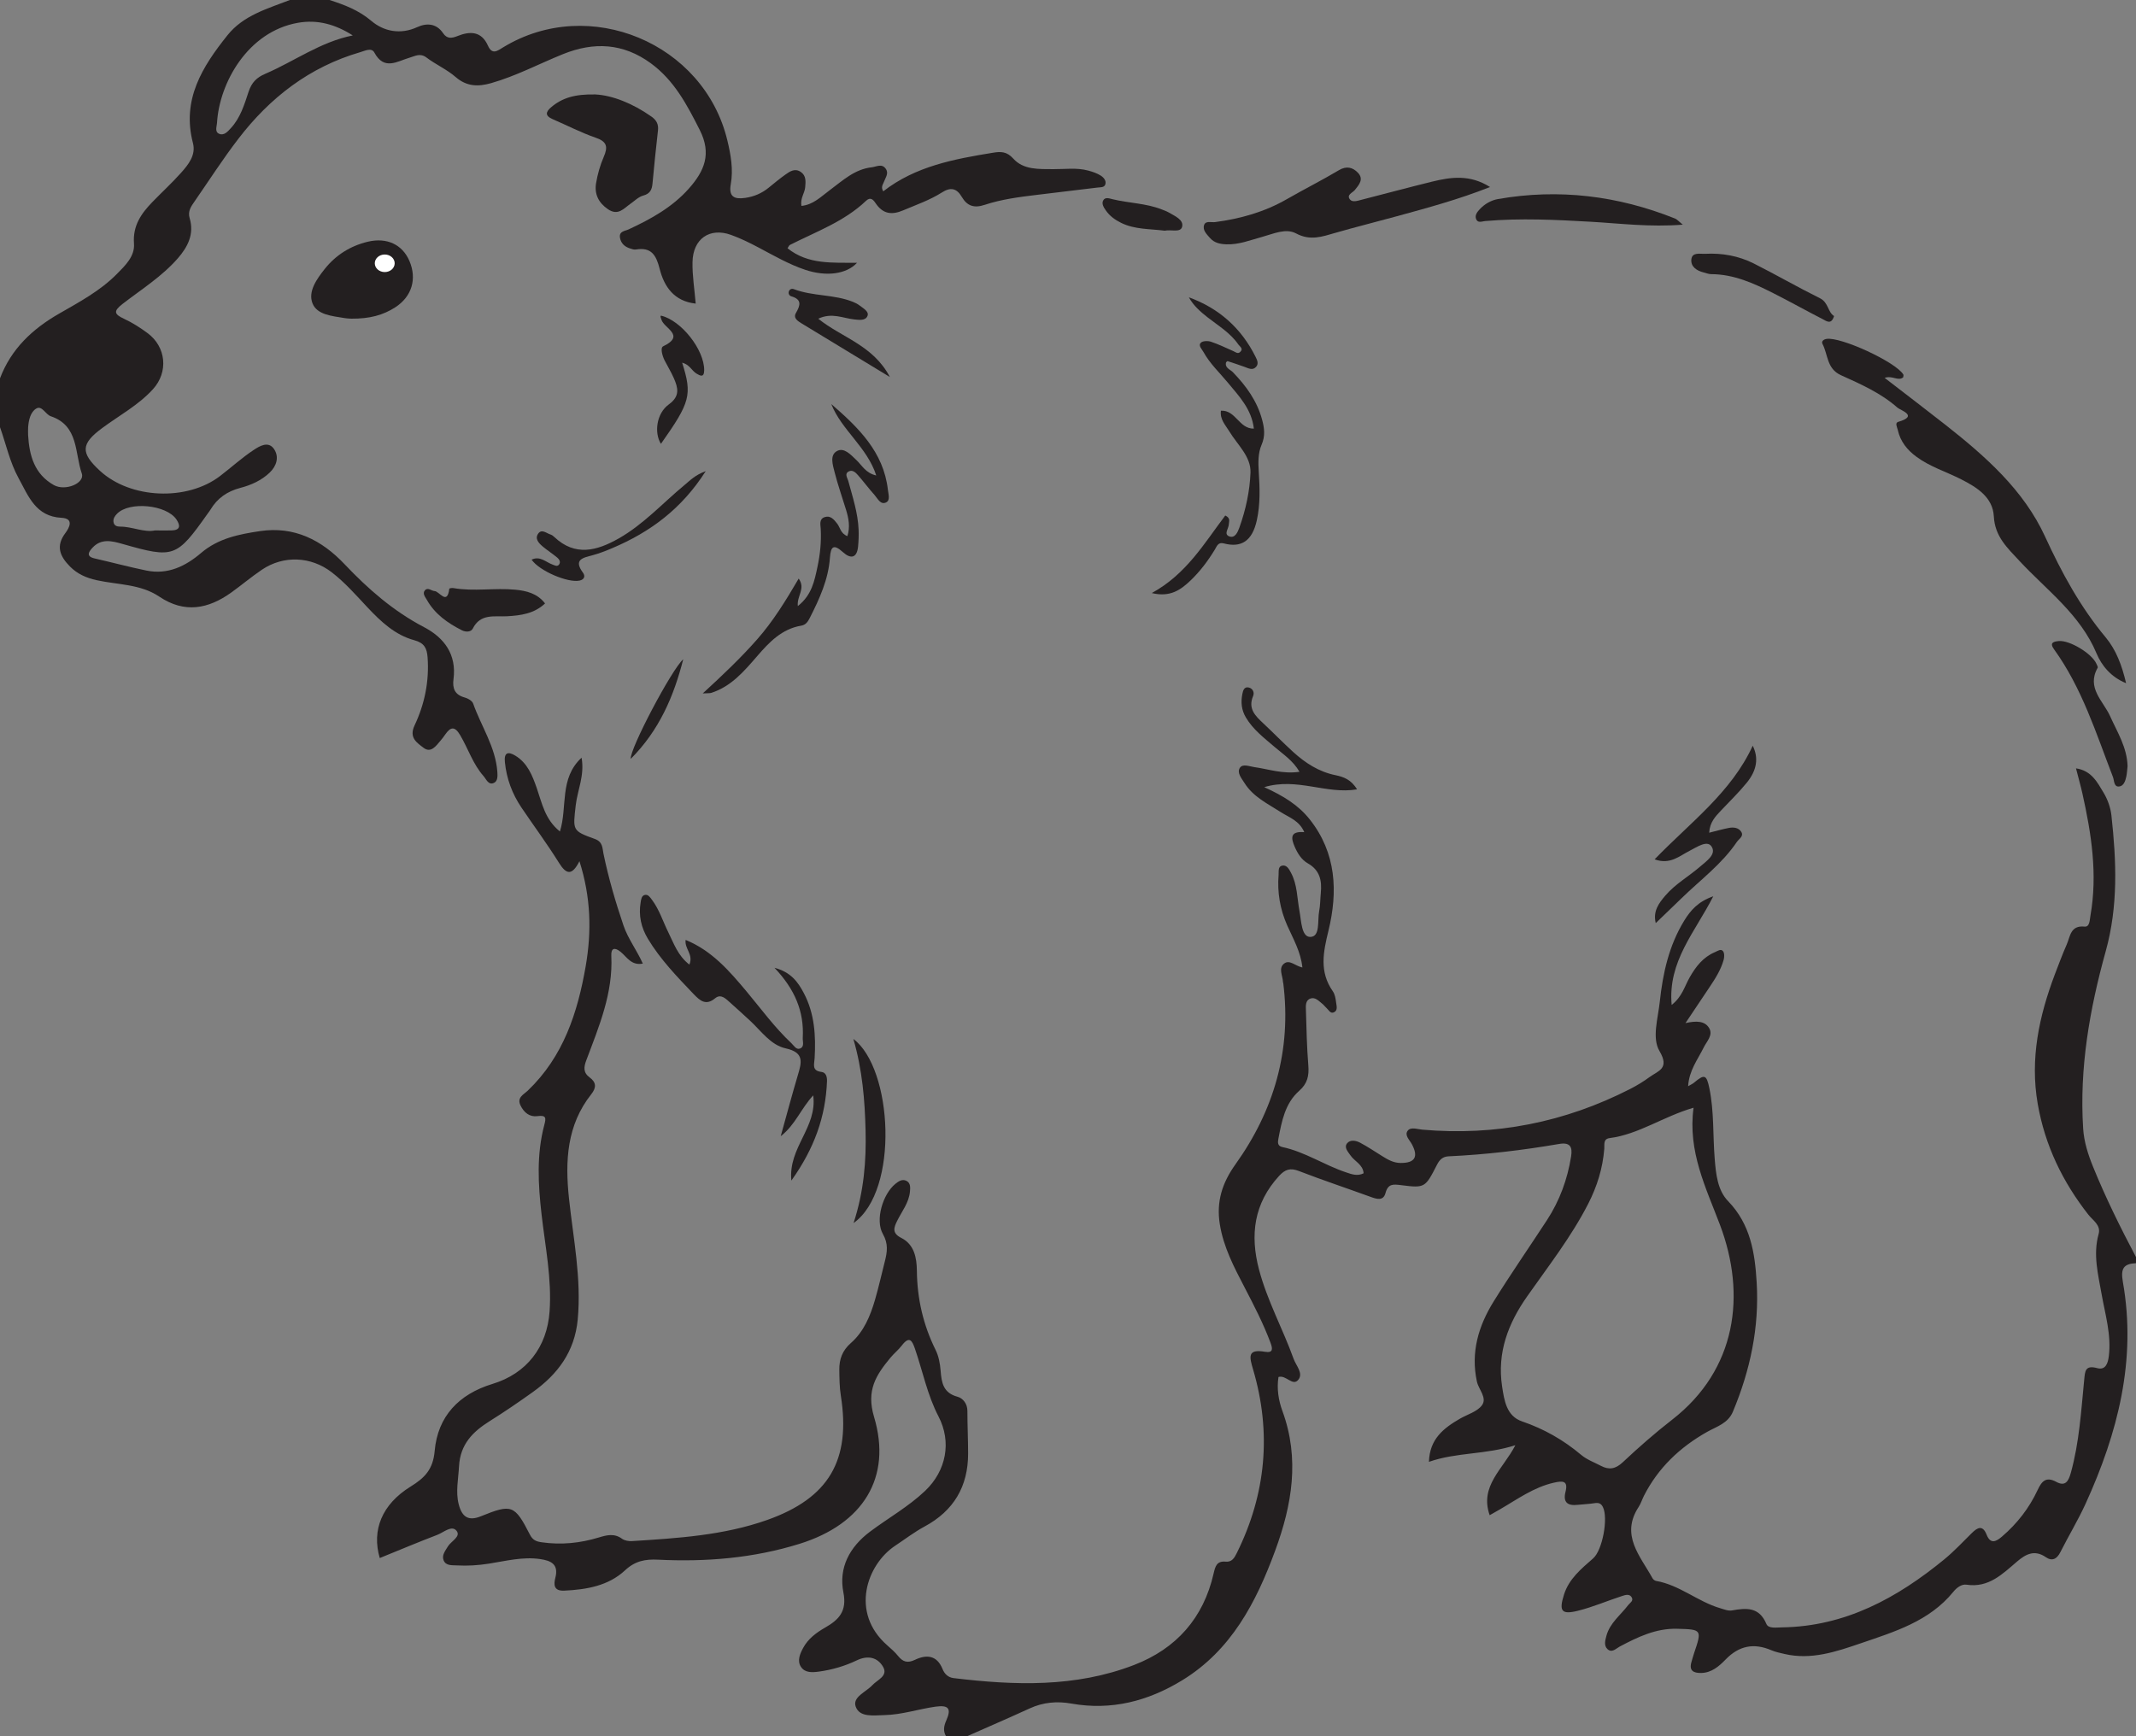 <?xml version="1.0" encoding="UTF-8"?>
<svg xmlns="http://www.w3.org/2000/svg" xmlns:xlink="http://www.w3.org/1999/xlink" width="304.02pt" height="247.124pt" viewBox="0 0 304.02 247.124" version="1.1">
<rect x="0" y="0" width="304.02" height="247.124" fill="#808080" stroke="none"/>
<defs>
<clipPath id="clip1">
  <path d="M 53 97 L 304.02 97 L 304.02 247.125 L 53 247.125 Z M 53 97 "/>
</clipPath>
</defs>
<g id="surface1">
<g clip-path="url(#clip1)" clip-rule="nonzero">
<path style=" stroke:none;fill-rule:evenodd;fill:rgb(13.73%,12.16%,12.549%);fill-opacity:1;" d="M 241.047 157.676 C 236.703 158.941 233.262 161.457 229.105 162 C 228.164 162.121 228.387 162.902 228.34 163.527 C 228.117 166.293 227.324 168.867 226.051 171.352 C 223.633 176.07 220.383 180.227 217.359 184.535 C 214.641 188.406 213.074 192.547 213.793 197.328 C 214.098 199.34 214.418 201.566 216.633 202.324 C 219.766 203.395 222.527 204.969 225.043 207.086 C 225.855 207.77 226.914 208.156 227.871 208.656 C 229.023 209.262 229.941 209.105 230.965 208.148 C 233.227 206.023 235.57 203.969 238.02 202.066 C 247.18 194.938 248.559 184.297 244.812 174.363 C 242.809 169.059 240.203 163.895 241.047 157.676 M 304.02 179.805 C 302.238 179.895 301.816 180.566 302.152 182.477 C 304.121 193.586 301.426 203.988 296.855 214.023 C 295.777 216.387 294.422 218.617 293.254 220.941 C 292.758 221.926 292.078 222.27 291.184 221.652 C 289.582 220.547 288.332 221.219 287.102 222.266 C 285.012 224.043 283.059 226.047 279.898 225.57 C 279.188 225.461 278.484 226.012 278.035 226.566 C 274.602 230.801 269.609 232.281 264.777 233.934 C 261.32 235.117 257.773 236.316 253.988 235.43 C 253.359 235.281 252.707 235.152 252.117 234.898 C 249.637 233.84 247.527 234.242 245.617 236.211 C 244.68 237.176 243.609 238.125 242.09 238.137 C 241.031 238.141 240.387 237.809 240.742 236.59 C 240.863 236.176 240.977 235.754 241.113 235.344 C 242.262 231.957 242.234 231.938 238.707 231.844 C 235.684 231.766 233.098 233.02 230.523 234.383 C 230.008 234.66 229.418 235.34 228.781 234.727 C 228.262 234.223 228.469 233.5 228.637 232.867 C 229.121 231.027 230.652 229.914 231.734 228.484 C 231.98 228.16 232.516 227.891 232.262 227.406 C 231.965 226.832 231.348 227.023 230.91 227.168 C 228.781 227.855 226.715 228.758 224.555 229.289 C 222.234 229.859 221.871 229.316 222.602 226.992 C 223.312 224.727 225.062 223.309 226.75 221.828 C 228.09 220.66 228.922 216.094 228.148 214.527 C 227.867 213.953 227.496 213.879 226.926 213.969 C 226.145 214.094 225.344 214.117 224.555 214.203 C 223.16 214.363 222.438 213.879 222.816 212.375 C 223.234 210.738 222.418 210.77 221.195 211.043 C 218.293 211.691 215.953 213.422 213.461 214.863 C 213.027 215.113 212.59 215.359 212.027 215.68 C 210.562 211.508 213.926 209.129 215.684 205.715 C 211.43 207.086 207.344 206.695 203.383 208.082 C 203.477 204.816 205.492 203.277 207.789 201.945 C 208.852 201.332 210.211 200.957 210.902 200.066 C 211.734 198.992 210.457 197.809 210.207 196.648 C 209.312 192.48 210.438 188.738 212.582 185.273 C 215.02 181.344 217.66 177.543 220.188 173.668 C 221.988 170.906 223.098 167.871 223.617 164.617 C 223.832 163.273 223.5 162.559 221.902 162.836 C 216.695 163.73 211.457 164.352 206.18 164.594 C 205.34 164.633 204.895 165.082 204.535 165.781 C 202.855 169.07 202.816 169.129 199.43 168.699 C 198.324 168.562 197.566 168.457 197.199 169.824 C 196.891 170.992 195.941 170.68 195.059 170.359 C 191.668 169.125 188.238 167.984 184.871 166.684 C 183.645 166.207 182.902 166.457 182.051 167.387 C 178.477 171.293 177.891 175.762 179.199 180.719 C 180.371 185.148 182.586 189.156 184.125 193.43 C 184.473 194.398 185.543 195.477 184.789 196.402 C 183.984 197.387 183.062 195.672 181.969 196.004 C 181.703 197.652 181.973 199.336 182.527 200.844 C 185.02 207.645 183.895 214.215 181.5 220.719 C 178.789 228.09 175.242 234.922 168.242 239.191 C 163.414 242.137 158.191 243.508 152.492 242.492 C 150.465 242.129 148.477 242.297 146.559 243.18 C 143.613 244.531 140.641 245.812 137.676 247.125 L 134.637 247.125 C 134.215 246.367 134.336 245.684 134.691 244.883 C 135.445 243.184 135.004 242.672 133.141 242.934 C 130.707 243.277 128.352 244.082 125.875 244.133 C 124.371 244.16 122.367 244.504 121.797 242.934 C 121.301 241.555 123.258 240.852 124.16 239.875 C 124.871 239.105 126.445 238.562 125.691 237.262 C 124.922 235.938 123.57 235.566 121.957 236.336 C 120.27 237.145 118.445 237.684 116.57 237.938 C 115.629 238.066 114.566 238.145 113.992 237.25 C 113.438 236.387 113.859 235.418 114.309 234.578 C 115.02 233.258 116.18 232.402 117.449 231.672 C 119.375 230.566 120.578 229.371 120.043 226.676 C 119.344 223.152 120.922 220.199 123.832 218.02 C 126.434 216.07 129.285 214.48 131.672 212.215 C 134.691 209.348 135.469 205.242 133.574 201.609 C 131.996 198.578 131.336 195.211 130.234 192.004 C 129.816 190.777 129.422 190.133 128.355 191.523 C 127.875 192.152 127.234 192.656 126.73 193.27 C 124.711 195.715 123.262 197.875 124.406 201.688 C 126.992 210.324 122.832 216.934 113.82 219.746 C 107.262 221.793 100.496 222.348 93.66 222.008 C 91.855 221.918 90.402 222.18 88.961 223.527 C 86.59 225.738 83.477 226.266 80.305 226.418 C 78.773 226.488 78.805 225.516 79.047 224.574 C 79.539 222.645 78.414 222.152 76.902 221.926 C 74.414 221.559 72.004 222.195 69.586 222.574 C 68.07 222.812 66.566 222.91 65.047 222.824 C 64.344 222.785 63.465 222.902 63.141 222.105 C 62.844 221.379 63.375 220.746 63.754 220.117 C 64.211 219.363 65.664 218.711 64.965 217.879 C 64.281 217.062 63.137 218.133 62.246 218.473 C 59.496 219.527 56.785 220.664 54.051 221.777 C 52.887 217.809 54.352 214.141 58.426 211.613 C 60.445 210.367 61.637 209.176 61.867 206.531 C 62.301 201.617 65.301 198.449 70.094 196.992 C 74.965 195.516 77.867 191.738 78.223 186.676 C 78.551 182.016 77.605 177.457 77.082 172.867 C 76.594 168.613 76.352 164.355 77.465 160.152 C 77.734 159.141 77.773 158.699 76.477 158.875 C 75.379 159.023 74.562 158.352 74.082 157.344 C 73.539 156.211 74.539 155.801 75.121 155.242 C 80.191 150.398 82.223 144.133 83.371 137.484 C 84.215 132.582 84.109 127.715 82.473 122.586 C 81.41 124.684 80.602 124.484 79.57 122.832 C 77.891 120.137 75.992 117.578 74.215 114.945 C 72.898 112.992 72.102 110.848 71.863 108.492 C 71.723 107.105 72.309 106.934 73.348 107.562 C 75.074 108.609 75.762 110.363 76.391 112.16 C 77.141 114.309 77.555 116.645 79.695 118.355 C 80.797 114.867 79.57 110.82 82.777 107.852 C 83.23 110.383 82.195 112.461 81.945 114.621 C 81.539 118.203 81.426 118.254 84.68 119.426 C 85.812 119.836 85.734 120.746 85.891 121.504 C 86.609 124.98 87.602 128.371 88.738 131.727 C 89.391 133.641 90.637 135.238 91.492 137.16 C 89.859 137.477 89.227 136.219 88.332 135.488 C 87.465 134.781 86.953 134.973 87.008 136.051 C 87.273 141.355 85.258 146.105 83.457 150.902 C 83.086 151.883 82.98 152.672 83.934 153.371 C 84.855 154.051 84.922 154.789 84.16 155.75 C 80.668 160.152 80.418 165.266 80.984 170.574 C 81.594 176.309 82.777 181.996 82.227 187.836 C 81.793 192.398 79.387 195.613 75.832 198.152 C 73.832 199.582 71.797 200.973 69.715 202.277 C 67.285 203.797 65.5 205.582 65.332 208.734 C 65.238 210.531 64.836 212.332 65.285 214.109 C 65.773 216.039 66.758 216.512 68.441 215.832 C 72.824 214.059 73.246 214.184 75.426 218.449 C 75.836 219.25 76.355 219.426 77.098 219.531 C 79.863 219.934 82.578 219.656 85.234 218.848 C 86.375 218.5 87.441 218.23 88.535 219.031 C 88.902 219.297 89.492 219.395 89.969 219.363 C 96.465 218.953 102.984 218.551 109.188 216.359 C 118 213.238 121.125 207.844 119.676 198.656 C 119.484 197.449 119.477 196.207 119.461 194.984 C 119.441 193.488 119.887 192.238 121.105 191.172 C 122.953 189.555 123.875 187.312 124.547 185 C 125.07 183.199 125.477 181.363 125.941 179.543 C 126.281 178.215 126.457 177.047 125.664 175.652 C 124.527 173.652 125.66 169.957 127.438 168.516 C 127.91 168.133 128.418 167.801 129 168.078 C 129.621 168.379 129.566 169.047 129.516 169.617 C 129.371 171.191 128.375 172.41 127.703 173.762 C 127.199 174.773 126.949 175.535 128.281 176.207 C 130.145 177.145 130.48 179.07 130.5 180.871 C 130.543 184.859 131.398 188.59 133.168 192.16 C 133.605 193.043 133.801 194.102 133.879 195.098 C 134.012 196.816 134.246 198.27 136.293 198.82 C 137.031 199.016 137.691 199.789 137.691 200.828 C 137.691 202.855 137.793 204.879 137.793 206.906 C 137.793 211.594 135.746 215.055 131.582 217.297 C 130.125 218.082 128.793 219.109 127.406 220.027 C 123.391 222.691 120.949 229.523 126.277 234.195 C 126.82 234.672 127.375 235.156 127.824 235.715 C 128.512 236.566 129.168 236.77 130.23 236.262 C 131.848 235.492 133.34 235.578 134.145 237.555 C 134.43 238.258 134.918 238.766 135.734 238.867 C 144.418 239.914 153.074 240.215 161.418 236.996 C 167.422 234.68 171.289 230.32 172.734 223.984 C 172.973 222.949 173.18 222.172 174.457 222.289 C 175.328 222.367 175.684 221.777 176.031 221.074 C 180.199 212.664 181.004 203.941 178.359 194.949 C 177.828 193.148 177.496 191.977 180.055 192.418 C 181.273 192.625 181.129 191.918 180.824 191.109 C 179.812 188.395 178.484 185.828 177.148 183.262 C 175.648 180.383 174.133 177.516 173.613 174.23 C 173.109 171.031 173.957 168.375 175.848 165.73 C 181.34 158.047 183.828 149.48 182.656 139.992 C 182.648 139.918 182.613 139.852 182.609 139.777 C 182.57 138.879 181.918 137.801 182.781 137.148 C 183.559 136.555 184.371 137.512 185.371 137.715 C 185.141 135.477 184.055 133.629 183.207 131.719 C 182.188 129.406 181.781 127.027 181.984 124.531 C 182.023 124.055 181.875 123.355 182.477 123.219 C 183.137 123.07 183.477 123.723 183.738 124.211 C 184.66 125.91 184.613 127.844 184.957 129.684 C 185.223 131.094 185.23 133.398 186.512 133.363 C 187.941 133.328 187.496 131.035 187.758 129.699 C 187.922 128.855 187.906 127.973 187.992 127.109 C 188.164 125.352 187.867 123.867 186.137 122.887 C 185.262 122.395 184.688 121.48 184.277 120.531 C 183.758 119.328 183.57 118.281 185.637 118.453 C 184.938 116.801 183.477 116.359 182.312 115.609 C 180.43 114.398 178.363 113.434 177.121 111.441 C 176.703 110.777 176.016 109.988 176.48 109.285 C 176.883 108.68 177.824 109.094 178.52 109.191 C 180.57 109.477 182.574 110.211 184.961 109.859 C 184.012 108.238 182.609 107.352 181.395 106.305 C 179.914 105.031 178.355 103.863 177.332 102.133 C 176.699 101.066 176.594 99.961 176.824 98.793 C 176.922 98.289 177.082 97.699 177.758 97.867 C 178.312 98.008 178.574 98.566 178.355 99.082 C 177.59 100.891 178.695 101.922 179.832 102.988 C 181.262 104.324 182.621 105.73 184.066 107.043 C 185.797 108.613 187.719 109.859 190.07 110.34 C 191.199 110.57 192.312 110.953 193.148 112.359 C 188.785 113.105 184.617 110.633 179.938 112.047 C 182.695 113.297 184.82 114.617 186.414 116.633 C 190.215 121.426 190.434 126.926 189.078 132.496 C 188.332 135.551 187.762 138.332 189.703 141.102 C 190.016 141.547 190.105 142.188 190.18 142.754 C 190.242 143.215 190.426 143.84 189.852 144.098 C 189.359 144.32 189.125 143.77 188.82 143.5 C 188.602 143.309 188.434 143.062 188.207 142.883 C 187.707 142.484 187.191 141.891 186.512 142.137 C 185.773 142.402 185.855 143.203 185.875 143.836 C 185.953 146.441 186.004 149.047 186.215 151.641 C 186.332 153.109 186.109 154.223 184.914 155.273 C 182.906 157.039 182.43 159.602 181.953 162.102 C 181.859 162.594 181.805 163.121 182.527 163.277 C 185.746 163.957 188.488 165.848 191.574 166.871 C 192.383 167.145 193.191 167.457 194.086 167.008 C 193.988 165.746 192.801 165.32 192.211 164.457 C 191.844 163.922 191.258 163.324 191.746 162.73 C 192.184 162.195 193.004 162.344 193.574 162.648 C 194.66 163.223 195.684 163.914 196.727 164.562 C 197.527 165.062 198.32 165.527 199.32 165.539 C 201.367 165.566 201.926 164.691 200.961 162.883 C 200.629 162.258 199.863 161.594 200.363 160.945 C 200.805 160.375 201.73 160.738 202.43 160.797 C 212.852 161.719 222.715 159.762 232.023 155.008 C 232.984 154.516 233.918 153.949 234.789 153.309 C 236.004 152.422 237.684 152.117 236.199 149.613 C 235.094 147.75 235.992 144.949 236.242 142.57 C 236.676 138.508 237.551 134.582 239.715 131.051 C 240.609 129.586 241.707 128.32 243.852 127.582 C 241.266 132.68 237.363 136.844 237.93 143.043 C 239.426 141.879 239.777 140.379 240.484 139.137 C 241.367 137.586 242.402 136.242 244.09 135.531 C 244.449 135.383 244.945 134.992 245.25 135.406 C 245.457 135.691 245.434 136.25 245.328 136.637 C 244.934 138.039 244.16 139.266 243.352 140.469 C 242.266 142.07 241.195 143.688 239.898 145.629 C 241.406 145.293 242.645 145.289 243.273 146.352 C 243.859 147.348 242.914 148.238 242.488 149.105 C 241.645 150.82 240.406 152.371 240.273 154.617 C 240.676 154.379 240.918 154.277 241.109 154.113 C 242.609 152.852 242.898 152.957 243.305 154.941 C 243.977 158.223 243.785 161.57 244.051 164.883 C 244.227 167.078 244.441 169.406 245.973 170.984 C 249.156 174.277 249.781 178.34 250.031 182.555 C 250.414 188.949 249.109 195.059 246.645 200.949 C 245.949 202.613 244.328 203.059 242.988 203.812 C 239.105 206 236.012 208.93 233.98 212.926 C 233.719 213.441 233.551 214.016 233.238 214.492 C 230.598 218.52 233.457 221.473 235.199 224.645 C 235.293 224.816 235.516 225 235.703 225.031 C 239.055 225.609 241.637 227.977 244.828 228.914 C 245.375 229.078 245.984 229.328 246.512 229.234 C 248.566 228.867 250.387 228.715 251.41 231.152 C 251.703 231.855 252.809 231.656 253.617 231.645 C 262.633 231.52 270.008 227.477 276.746 221.953 C 278.137 220.809 279.375 219.477 280.664 218.207 C 281.488 217.402 282.203 217.051 282.762 218.457 C 283.309 219.836 284.098 219.445 284.93 218.734 C 287.109 216.875 288.828 214.656 290.031 212.066 C 290.609 210.824 291.23 210.148 292.676 210.934 C 293.965 211.637 294.41 210.832 294.734 209.684 C 295.949 205.336 296.207 200.855 296.648 196.398 C 296.766 195.203 296.77 194.273 298.488 194.742 C 299.664 195.062 300.023 194.109 300.152 193.031 C 300.523 190.008 299.645 187.145 299.129 184.238 C 298.629 181.395 297.883 178.582 298.699 175.66 C 299.055 174.387 297.879 173.715 297.254 172.918 C 293.57 168.227 291.062 163.043 290.031 157.121 C 288.914 150.691 290.23 144.625 292.48 138.664 C 293.02 137.246 293.555 135.824 294.164 134.434 C 294.668 133.293 294.676 131.691 296.699 131.895 C 297.438 131.965 297.422 130.98 297.535 130.34 C 298.574 124.441 297.672 118.672 296.387 112.926 C 296.137 111.809 295.82 110.707 295.48 109.371 C 297.707 109.695 298.523 111.379 299.402 112.828 C 299.984 113.793 300.402 114.961 300.523 116.082 C 301.234 122.559 301.5 128.98 299.707 135.414 C 297.418 143.645 295.945 152.043 296.5 160.656 C 296.621 162.543 297.203 164.348 297.914 166.094 C 299.699 170.492 301.805 174.738 304.02 178.938 Z M 304.02 179.805 "/>
</g>
<path style=" stroke:none;fill-rule:evenodd;fill:rgb(13.73%,12.16%,12.549%);fill-opacity:1;" d="M 22.059 75.504 C 22.961 75.504 23.684 75.52 24.406 75.504 C 25.672 75.473 25.699 74.828 25.125 73.961 C 23.715 71.832 18.391 71.328 16.648 73.137 C 16.336 73.465 16.098 73.812 16.152 74.281 C 16.219 74.832 16.656 74.965 17.094 74.961 C 18.832 74.953 20.473 75.824 22.059 75.504 M 4 61.922 C 4.164 64.84 4.902 67.492 7.656 69.043 C 9.297 69.969 12.121 68.77 11.641 67.395 C 10.625 64.477 11.219 60.594 7.238 59.254 C 6.469 58.996 5.984 57.672 5.164 58.152 C 4.336 58.645 4.074 59.801 4.004 60.84 C 3.977 61.199 4 61.562 4 61.922 M 50.211 5.043 C 47.762 3.48 45.215 2.746 42.395 3.246 C 35.254 4.512 31.215 11.812 30.887 17.5 C 30.859 18.012 30.52 18.773 31.207 19.051 C 31.914 19.336 32.422 18.707 32.848 18.25 C 34.219 16.781 34.785 14.867 35.387 13.043 C 35.824 11.734 36.535 11.027 37.75 10.508 C 41.891 8.734 45.594 5.965 50.211 5.043 M 46.906 0 C 49.039 0.695 51.043 1.438 52.867 2.984 C 54.609 4.461 56.98 4.969 59.391 3.859 C 60.719 3.25 62.109 3.316 63.059 4.715 C 63.625 5.559 64.293 5.461 65.121 5.129 C 66.902 4.418 68.52 4.418 69.449 6.496 C 70.062 7.867 70.801 7.234 71.66 6.711 C 83.855 -0.691 100.199 6.121 103.527 19.992 C 104.016 22.027 104.391 24.125 104.012 26.219 C 103.68 28.066 104.578 28.383 106.07 28.168 C 107.312 27.992 108.43 27.516 109.41 26.715 C 110.191 26.074 110.973 25.43 111.797 24.844 C 112.445 24.383 113.156 23.91 113.98 24.477 C 114.766 25.016 114.672 25.852 114.605 26.645 C 114.535 27.496 113.879 28.223 114.066 29.309 C 115.75 29.148 116.859 27.984 118.078 27.086 C 119.93 25.711 121.637 24.082 124.082 23.812 C 124.758 23.734 125.52 23.23 126.074 24.027 C 126.535 24.684 126.031 25.27 125.824 25.859 C 125.688 26.254 125.328 26.598 125.715 27.234 C 130.312 23.652 135.824 22.637 141.367 21.734 C 142.441 21.559 143.301 21.551 144.219 22.574 C 145.676 24.203 147.879 24.059 149.906 24.078 C 151.566 24.094 153.238 23.836 154.875 24.277 C 155.492 24.441 156.125 24.652 156.66 24.988 C 157.062 25.242 157.5 25.707 157.32 26.254 C 157.168 26.715 156.605 26.648 156.195 26.699 C 153.324 27.055 150.453 27.402 147.582 27.738 C 145.07 28.039 142.543 28.367 140.145 29.16 C 138.621 29.668 137.645 29.305 136.891 28.023 C 136.156 26.777 135.297 26.609 134.059 27.398 C 132.348 28.488 130.422 29.145 128.559 29.938 C 126.887 30.652 125.652 30.438 124.633 28.934 C 124.289 28.426 123.902 27.98 123.258 28.59 C 120.148 31.551 116.152 32.973 112.426 34.867 C 112.316 34.922 112.262 35.086 112.09 35.336 C 115.027 37.703 118.527 37.363 121.98 37.41 C 120.492 39.023 117.613 39.414 114.609 38.406 C 112.27 37.621 110.141 36.383 107.969 35.234 C 106.699 34.562 105.395 33.918 104.043 33.434 C 101.004 32.34 98.621 33.992 98.566 37.324 C 98.531 39.25 98.852 41.18 99.02 43.215 C 95.938 42.887 94.527 40.785 93.895 38.285 C 93.391 36.297 92.707 35.152 90.5 35.516 C 90.234 35.562 89.93 35.445 89.656 35.359 C 88.918 35.121 88.387 34.645 88.246 33.859 C 88.07 32.898 88.969 32.891 89.484 32.648 C 92.648 31.172 95.664 29.52 98.035 26.855 C 100.258 24.355 101.32 21.906 99.594 18.496 C 97.777 14.902 95.961 11.441 92.629 9.004 C 88.703 6.137 84.539 5.922 80.117 7.711 C 76.707 9.09 73.445 10.828 69.883 11.84 C 68.047 12.359 66.422 12.328 64.848 10.961 C 63.605 9.879 62.031 9.195 60.711 8.195 C 59.809 7.512 59.094 7.977 58.281 8.215 C 56.52 8.73 54.672 10.074 53.281 7.477 C 52.883 6.738 51.957 7.227 51.277 7.426 C 44.055 9.527 38.414 13.895 33.91 19.777 C 31.711 22.641 29.758 25.691 27.699 28.66 C 27.203 29.375 26.699 30.066 26.992 31.047 C 27.668 33.309 26.738 35.137 25.301 36.781 C 23.039 39.367 20.129 41.184 17.449 43.258 C 16.086 44.316 16.262 44.73 17.68 45.391 C 18.852 45.934 19.961 46.648 21.004 47.418 C 23.652 49.375 24 52.953 21.766 55.406 C 19.699 57.672 16.984 59.129 14.547 60.93 C 11.516 63.168 11.422 64.438 14.234 67.023 C 18.57 71.016 26.617 71.367 31.328 67.754 C 32.938 66.523 34.441 65.148 36.125 64.039 C 36.934 63.504 38.195 62.727 39.004 63.918 C 39.762 65.039 39.375 66.324 38.391 67.266 C 37.215 68.391 35.738 69.051 34.203 69.449 C 32.34 69.938 30.93 70.914 29.953 72.551 C 29.84 72.734 29.703 72.906 29.578 73.082 C 25.121 79.379 24.754 79.512 17.422 77.422 C 15.93 76.996 14.414 76.621 13.176 77.953 C 12.695 78.473 12.133 79.184 13.461 79.488 C 15.926 80.051 18.371 80.707 20.848 81.215 C 23.879 81.836 26.41 80.598 28.621 78.711 C 31.066 76.625 34.023 76.043 37.023 75.598 C 41.895 74.875 45.797 76.883 49.035 80.301 C 52.391 83.844 55.996 86.992 60.363 89.277 C 63.25 90.789 65.008 93.172 64.547 96.68 C 64.375 97.992 64.73 98.902 66.137 99.281 C 66.594 99.402 67.207 99.754 67.344 100.145 C 68.488 103.391 70.535 106.32 70.789 109.875 C 70.828 110.453 70.859 111.195 70.293 111.445 C 69.512 111.789 69.211 110.91 68.828 110.477 C 67.324 108.781 66.641 106.59 65.508 104.664 C 64.738 103.352 64.145 103.43 63.367 104.555 C 63.16 104.855 62.945 105.145 62.707 105.418 C 62.062 106.172 61.336 107.25 60.281 106.441 C 59.383 105.746 58.168 105.031 59.004 103.262 C 60.438 100.23 61.109 96.973 60.859 93.562 C 60.762 92.254 60.383 91.516 58.961 91.129 C 56.227 90.391 54.207 88.477 52.305 86.457 C 50.672 84.719 49.105 82.914 47.199 81.449 C 44.258 79.191 40.355 79.016 37.273 81.098 C 35.777 82.105 34.391 83.285 32.922 84.336 C 29.645 86.691 26.262 87.34 22.68 84.93 C 19.984 83.113 16.746 83.25 13.738 82.582 C 12.281 82.258 11.016 81.707 9.957 80.637 C 8.539 79.195 7.895 77.75 9.305 75.875 C 9.855 75.141 10.582 73.801 8.762 73.707 C 5.066 73.523 4.043 70.605 2.645 68.062 C 1.395 65.789 0.863 63.23 0 60.805 L 0 53.855 C 1.582 49.672 4.605 46.828 8.406 44.648 C 11.281 42.996 14.227 41.422 16.598 39.035 C 17.812 37.812 19.207 36.496 19.07 34.672 C 18.879 32.137 20.09 30.41 21.676 28.77 C 23.035 27.367 24.477 26.047 25.773 24.594 C 26.824 23.414 27.906 22.07 27.465 20.371 C 25.844 14.176 28.797 9.488 32.383 5.008 C 34.66 2.164 38.062 1.246 41.258 0 Z M 46.906 0 "/>
<path style=" stroke:none;fill-rule:evenodd;fill:rgb(13.73%,12.16%,12.549%);fill-opacity:1;" d="M 270.879 53.719 C 270.129 54.293 269.379 53.41 268.242 53.785 C 271.277 56.129 274.121 58.289 276.93 60.496 C 282.586 64.953 288.027 69.738 291.078 76.379 C 293.445 81.527 296.078 86.379 299.711 90.734 C 301.18 92.5 302.016 94.695 302.609 97.246 C 300.438 96.379 299.109 94.695 298.41 93.023 C 296.078 87.445 291.309 84.02 287.414 79.824 C 285.715 77.992 283.934 76.379 283.785 73.508 C 283.645 70.781 281.379 69.367 279.141 68.23 C 277.023 67.152 274.719 66.453 272.773 65.02 C 271.441 64.043 270.477 62.836 270.117 61.207 C 270.031 60.82 269.668 60.195 270.18 60.047 C 273.125 59.195 270.508 58.418 270.062 58.023 C 267.711 55.941 264.836 54.68 262.016 53.402 C 259.984 52.48 260.195 50.465 259.398 48.953 C 259.211 48.602 259.531 48.312 259.969 48.242 C 261.992 47.91 269.84 51.531 270.906 53.312 C 270.965 53.406 270.891 53.578 270.879 53.719 "/>
<path style=" stroke:none;fill-rule:evenodd;fill:rgb(13.73%,12.16%,12.549%);fill-opacity:1;" d="M 212.078 26.621 C 207.566 28.406 203.184 29.582 198.812 30.781 C 195.891 31.586 192.949 32.312 190.039 33.152 C 188.18 33.688 186.488 34.309 184.473 33.227 C 183.004 32.441 181.234 33.289 179.633 33.723 C 177.969 34.176 176.352 34.836 174.57 34.777 C 173.66 34.746 172.84 34.582 172.227 33.883 C 171.758 33.348 171.121 32.75 171.391 32.008 C 171.617 31.391 172.41 31.684 172.953 31.613 C 176.562 31.137 180.004 30.168 183.188 28.332 C 185.629 26.93 188.148 25.668 190.566 24.227 C 191.664 23.574 192.543 23.824 193.273 24.586 C 194.141 25.492 193.449 26.289 192.836 27.047 C 192.512 27.445 191.621 27.719 192.133 28.383 C 192.488 28.844 193.227 28.578 193.781 28.438 C 197.133 27.582 200.473 26.676 203.832 25.855 C 206.512 25.199 209.203 24.805 212.078 26.621 "/>
<path style=" stroke:none;fill-rule:evenodd;fill:rgb(13.73%,12.16%,12.549%);fill-opacity:1;" d="M 98.121 137.305 C 98.73 135.828 97.41 135.07 97.586 133.789 C 101.336 135.324 103.816 138.215 106.254 141.121 C 108.34 143.617 110.254 146.258 112.641 148.492 C 112.984 148.816 113.312 149.445 113.844 149.258 C 114.547 149.008 114.227 148.262 114.258 147.727 C 114.465 143.984 113.133 140.809 110.23 137.758 C 112.59 138.375 113.594 139.812 114.41 141.363 C 115.949 144.273 116.133 147.441 115.945 150.656 C 115.898 151.477 115.508 152.41 116.906 152.578 C 117.578 152.656 117.73 153.285 117.707 153.926 C 117.508 158.945 115.914 163.457 112.637 168.047 C 112.168 163.32 116.355 160.488 115.746 155.918 C 113.98 157.828 113.211 160.102 111.121 161.73 C 111.988 158.621 112.734 155.812 113.562 153.027 C 114.105 151.211 114.504 149.812 111.828 149.227 C 109.695 148.762 108.336 146.75 106.75 145.281 C 105.688 144.301 104.621 143.328 103.539 142.371 C 103.031 141.926 102.434 141.547 101.797 142.086 C 100.473 143.199 99.633 142.449 98.695 141.469 C 96.348 139.008 93.988 136.57 92.219 133.633 C 91.25 132.027 90.871 130.301 91.184 128.441 C 91.258 128.023 91.305 127.492 91.781 127.387 C 92.254 127.281 92.535 127.738 92.793 128.078 C 93.848 129.484 94.355 131.164 95.125 132.715 C 95.91 134.293 96.473 136.031 98.121 137.305 "/>
<path style=" stroke:none;fill-rule:evenodd;fill:rgb(13.73%,12.16%,12.549%);fill-opacity:1;" d="M 84.75 13.445 C 87.141 13.566 90.047 14.711 92.707 16.586 C 93.43 17.094 93.758 17.676 93.648 18.59 C 93.352 21.102 93.113 23.617 92.871 26.133 C 92.789 27 92.523 27.582 91.547 27.84 C 90.891 28.016 90.336 28.582 89.75 28.992 C 88.777 29.676 87.977 30.766 86.527 29.777 C 85.176 28.855 84.586 27.613 84.84 26.074 C 85.055 24.801 85.414 23.523 85.926 22.344 C 86.535 20.941 86.434 20.172 84.816 19.613 C 82.711 18.887 80.711 17.848 78.656 16.961 C 77.57 16.492 77.633 15.949 78.457 15.254 C 80.02 13.93 81.84 13.379 84.75 13.445 "/>
<path style=" stroke:none;fill-rule:evenodd;fill:rgb(13.73%,12.16%,12.549%);fill-opacity:1;" d="M 118.316 57.512 C 122.141 60.832 125.758 64.293 126.375 69.715 C 126.441 70.316 126.742 71.219 126.129 71.512 C 125.32 71.906 124.922 70.961 124.473 70.457 C 123.652 69.547 122.922 68.555 122.113 67.633 C 121.789 67.262 121.34 66.828 120.809 67.102 C 120.156 67.434 120.617 68.02 120.734 68.445 C 121.352 70.742 122.113 73.012 122.207 75.414 C 122.238 76.203 122.207 76.996 122.133 77.781 C 121.973 79.449 121.094 79.598 119.984 78.602 C 118.68 77.434 118.246 77.699 118.125 79.391 C 117.906 82.473 116.641 85.242 115.258 87.957 C 114.992 88.477 114.715 88.941 114.035 89.059 C 111.277 89.527 109.492 91.398 107.77 93.395 C 105.926 95.527 104.09 97.703 101.262 98.617 C 101.012 98.699 100.723 98.656 100.023 98.703 C 102.898 96.066 105.445 93.645 107.77 91.004 C 110.039 88.43 111.836 85.504 113.68 82.355 C 114.703 83.824 113.395 84.781 113.555 86.273 C 115.566 84.691 115.934 82.629 116.352 80.688 C 116.727 78.934 116.914 77.125 116.816 75.301 C 116.785 74.695 116.551 73.887 117.375 73.609 C 118.203 73.332 118.695 73.945 119.156 74.535 C 119.59 75.086 119.625 75.926 120.609 76.316 C 121.023 75.02 120.797 73.809 120.43 72.602 C 119.883 70.805 119.25 69.031 118.789 67.211 C 118.539 66.203 118.066 64.805 119.105 64.215 C 120.125 63.637 121.055 64.699 121.852 65.445 C 122.672 66.211 123.195 67.34 124.719 67.68 C 123.406 63.621 119.785 61.227 118.316 57.512 "/>
<path style=" stroke:none;fill-rule:evenodd;fill:rgb(13.73%,12.16%,12.549%);fill-opacity:1;" d="M 50.031 45.359 C 50 45.359 49.492 45.352 48.996 45.27 C 47.281 44.98 45.129 44.82 44.48 43.184 C 43.809 41.477 45.098 39.699 46.223 38.281 C 47.793 36.305 49.875 35 52.34 34.41 C 55.062 33.758 57.266 34.805 58.27 37.137 C 59.375 39.715 58.613 42.219 56.262 43.742 C 54.508 44.875 52.582 45.379 50.031 45.359 "/>
<path style=" stroke:none;fill-rule:evenodd;fill:rgb(13.73%,12.16%,12.549%);fill-opacity:1;" d="M 169.211 42.32 C 173.496 43.875 176.68 46.707 178.715 50.809 C 178.934 51.246 179.191 51.777 178.77 52.23 C 178.273 52.762 177.711 52.43 177.172 52.234 C 176.363 51.941 175.547 51.672 174.73 51.406 C 174.691 51.395 174.621 51.484 174.512 51.562 C 174.285 52.371 175.102 52.586 175.484 52.984 C 177.371 54.938 178.922 57.078 179.637 59.734 C 179.957 60.922 180.109 62.051 179.566 63.305 C 179.055 64.477 179.074 65.836 179.16 67.152 C 179.312 69.465 179.387 71.785 178.883 74.07 C 178.242 76.965 176.711 78.023 174.176 77.348 C 173.355 77.129 173.18 77.789 172.906 78.234 C 171.922 79.848 170.793 81.355 169.426 82.652 C 168.07 83.938 166.574 85.055 163.934 84.418 C 168.871 81.719 171.418 77.309 174.395 73.379 C 175.195 73.766 174.906 74.223 174.902 74.617 C 174.891 75.211 174.145 76.027 174.945 76.344 C 175.781 76.668 176.168 75.746 176.406 75.086 C 177.312 72.559 177.887 69.902 177.984 67.27 C 178.07 64.977 176.105 63.293 174.961 61.391 C 174.414 60.488 173.613 59.703 173.773 58.461 C 175.898 58.344 176.336 61.047 178.465 61.012 C 178.145 58.242 176.371 56.41 174.785 54.496 C 173.59 53.051 172.199 51.758 171.285 50.094 C 171.059 49.68 170.496 49.184 170.934 48.773 C 171.215 48.508 171.934 48.5 172.367 48.645 C 173.453 49.008 174.492 49.52 175.547 49.98 C 175.863 50.121 176.176 50.426 176.52 50.098 C 177.023 49.617 176.465 49.344 176.254 49.035 C 175.121 47.383 173.41 46.371 171.883 45.176 C 170.852 44.367 169.883 43.527 169.211 42.32 "/>
<path style=" stroke:none;fill-rule:evenodd;fill:rgb(13.73%,12.16%,12.549%);fill-opacity:1;" d="M 239.512 31.98 C 234.793 32.348 230.652 31.809 226.512 31.57 C 221.465 31.281 216.426 31.031 211.379 31.465 C 210.91 31.508 210.301 31.812 210.078 31.125 C 209.91 30.605 210.262 30.164 210.609 29.789 C 211.32 29.023 212.238 28.504 213.219 28.332 C 221.887 26.82 230.289 27.855 238.434 31.117 C 238.68 31.215 238.867 31.457 239.512 31.98 "/>
<path style=" stroke:none;fill-rule:evenodd;fill:rgb(13.73%,12.16%,12.549%);fill-opacity:1;" d="M 235.504 122.32 C 240.594 117.062 246.41 112.801 249.469 106.148 C 250.316 107.855 250.09 109.617 248.613 111.422 C 247.477 112.816 246.172 114.078 244.934 115.391 C 244.152 116.223 243.355 117.039 243.27 118.531 C 244.301 118.273 245.172 118.023 246.059 117.852 C 246.719 117.723 247.445 117.797 247.824 118.387 C 248.242 119.031 247.516 119.391 247.211 119.84 C 245.078 122.996 242.02 125.242 239.34 127.855 C 238.168 129 236.984 130.129 235.664 131.398 C 235.25 129.676 236.113 128.559 237.02 127.492 C 238.438 125.824 240.367 124.758 241.996 123.34 C 242.863 122.586 244.387 121.586 243.582 120.457 C 242.949 119.57 241.5 120.59 240.477 121.109 C 239.023 121.848 237.688 123.125 235.504 122.32 "/>
<path style=" stroke:none;fill-rule:evenodd;fill:rgb(13.73%,12.16%,12.549%);fill-opacity:1;" d="M 77.578 85.895 C 76.031 87.352 74.145 87.605 72.184 87.719 C 70.402 87.82 68.391 87.281 67.293 89.473 C 67.043 89.969 66.305 90.008 65.719 89.707 C 63.703 88.68 61.895 87.41 60.754 85.383 C 60.52 84.965 60.078 84.477 60.488 84.02 C 60.906 83.559 61.406 84.113 61.855 84.133 C 62.535 84.16 63.656 86.234 63.949 83.797 C 63.957 83.742 64.336 83.672 64.523 83.707 C 67.461 84.223 70.43 83.652 73.363 83.941 C 74.91 84.094 76.473 84.457 77.578 85.895 "/>
<path style=" stroke:none;fill-rule:evenodd;fill:rgb(13.73%,12.16%,12.549%);fill-opacity:1;" d="M 302.82 109.059 C 302.766 109.52 302.746 110.027 302.645 110.52 C 302.516 111.168 302.25 111.926 301.57 111.957 C 300.855 111.992 300.93 111.094 300.742 110.605 C 298.332 104.359 296.336 97.93 292.348 92.414 C 291.684 91.496 292.262 91.316 293.035 91.25 C 294.574 91.109 297.742 93.02 298.383 94.48 C 298.469 94.672 298.633 94.941 298.559 95.062 C 296.945 97.926 299.363 99.781 300.336 101.945 C 301.367 104.238 302.746 106.387 302.82 109.059 "/>
<path style=" stroke:none;fill-rule:evenodd;fill:rgb(13.73%,12.16%,12.549%);fill-opacity:1;" d="M 121.492 174.09 C 122.977 169.527 123.305 165.207 123.199 160.918 C 123.094 156.629 122.75 152.316 121.461 147.887 C 127.055 152.066 128.023 169.453 121.492 174.09 "/>
<path style=" stroke:none;fill-rule:evenodd;fill:rgb(13.73%,12.16%,12.549%);fill-opacity:1;" d="M 261.047 44.988 C 260.652 46.273 259.965 45.707 259.465 45.449 C 257.09 44.234 254.762 42.926 252.379 41.723 C 249.602 40.316 246.77 39.035 243.555 39.023 C 243.203 39.023 242.852 38.871 242.5 38.785 C 241.5 38.543 240.621 37.965 240.734 36.914 C 240.848 35.852 241.988 36.164 242.695 36.129 C 245.113 35.992 247.469 36.426 249.633 37.512 C 252.793 39.105 255.859 40.879 259.031 42.449 C 260.262 43.055 260.129 44.418 261.047 44.988 "/>
<path style=" stroke:none;fill-rule:evenodd;fill:rgb(13.73%,12.16%,12.549%);fill-opacity:1;" d="M 75.664 79.664 C 76.863 79.082 77.688 80.02 78.645 80.363 C 78.98 80.484 79.344 80.715 79.598 80.316 C 79.832 79.949 79.57 79.586 79.312 79.371 C 78.652 78.816 77.914 78.352 77.254 77.797 C 76.695 77.324 76.082 76.699 76.602 75.957 C 77.102 75.246 77.777 75.906 78.355 76.082 C 78.555 76.145 78.742 76.293 78.895 76.438 C 81.875 79.25 84.957 78.398 88.035 76.66 C 91.594 74.648 94.324 71.605 97.434 69.035 C 98.234 68.367 98.973 67.594 100.445 67.066 C 97.023 72.445 92.52 75.742 87.18 78.008 C 86.254 78.402 85.305 78.777 84.336 79.035 C 82.949 79.402 81.59 79.648 82.98 81.527 C 83.301 81.957 83.23 82.48 82.492 82.641 C 80.82 82.996 76.758 81.266 75.664 79.664 "/>
<path style=" stroke:none;fill-rule:evenodd;fill:rgb(13.73%,12.16%,12.549%);fill-opacity:1;" d="M 126.656 53.664 C 122.121 50.906 118.125 48.477 114.121 46.051 C 113.543 45.699 112.863 45.277 113.289 44.547 C 113.934 43.434 114.145 42.621 112.621 42.176 C 112.352 42.098 112.168 41.801 112.281 41.477 C 112.395 41.16 112.688 41.043 112.98 41.156 C 115.707 42.195 118.719 41.879 121.426 42.977 C 121.754 43.109 122.086 43.277 122.363 43.496 C 122.867 43.887 123.703 44.332 123.48 44.941 C 123.215 45.68 122.293 45.547 121.559 45.465 C 119.961 45.289 118.379 44.453 116.465 45.367 C 119.82 48.07 124.281 49.133 126.656 53.664 "/>
<path style=" stroke:none;fill-rule:evenodd;fill:rgb(13.73%,12.16%,12.549%);fill-opacity:1;" d="M 97.09 51.621 C 98.543 56.211 98.262 57.238 94.07 63.18 C 93.082 61.59 93.434 58.836 95.199 57.562 C 96.824 56.391 96.508 55.199 95.906 53.824 C 95.531 52.965 95.031 52.16 94.605 51.324 C 94.266 50.66 93.949 49.504 94.391 49.293 C 97.641 47.734 94.484 46.727 94.148 45.504 C 94.109 45.367 94.043 45.234 94.012 45.094 C 94 45.047 94.047 44.98 94.066 44.926 C 96.957 45.59 100.254 49.781 100.227 52.707 C 100.215 53.805 99.645 53.484 99.125 53.172 C 98.465 52.773 98.168 51.906 97.09 51.621 "/>
<path style=" stroke:none;fill-rule:evenodd;fill:rgb(13.73%,12.16%,12.549%);fill-opacity:1;" d="M 165.781 32.84 C 163.656 32.562 161.523 32.684 159.574 31.723 C 158.711 31.297 157.957 30.758 157.406 29.969 C 157.117 29.559 156.781 29.047 157 28.57 C 157.27 27.988 157.918 28.254 158.352 28.359 C 160.668 28.918 163.094 28.926 165.336 29.805 C 165.672 29.938 166.02 30.055 166.332 30.234 C 167.195 30.742 168.516 31.277 168.25 32.293 C 168.02 33.164 166.602 32.633 165.781 32.84 "/>
<path style=" stroke:none;fill-rule:evenodd;fill:rgb(13.73%,12.16%,12.549%);fill-opacity:1;" d="M 97.246 93.844 C 95.906 99.09 93.848 103.938 89.773 108.023 C 89.621 106.609 95.648 95.203 97.246 93.844 "/>
<path style=" stroke:none;fill-rule:nonzero;fill:rgb(100%,100%,100%);fill-opacity:1;" d="M 53.344 37.477 C 53.344 38.168 53.977 38.727 54.762 38.727 C 55.543 38.727 56.176 38.168 56.176 37.477 C 56.176 36.789 55.543 36.227 54.762 36.227 C 53.977 36.227 53.344 36.789 53.344 37.477 "/>
</g>
</svg>
